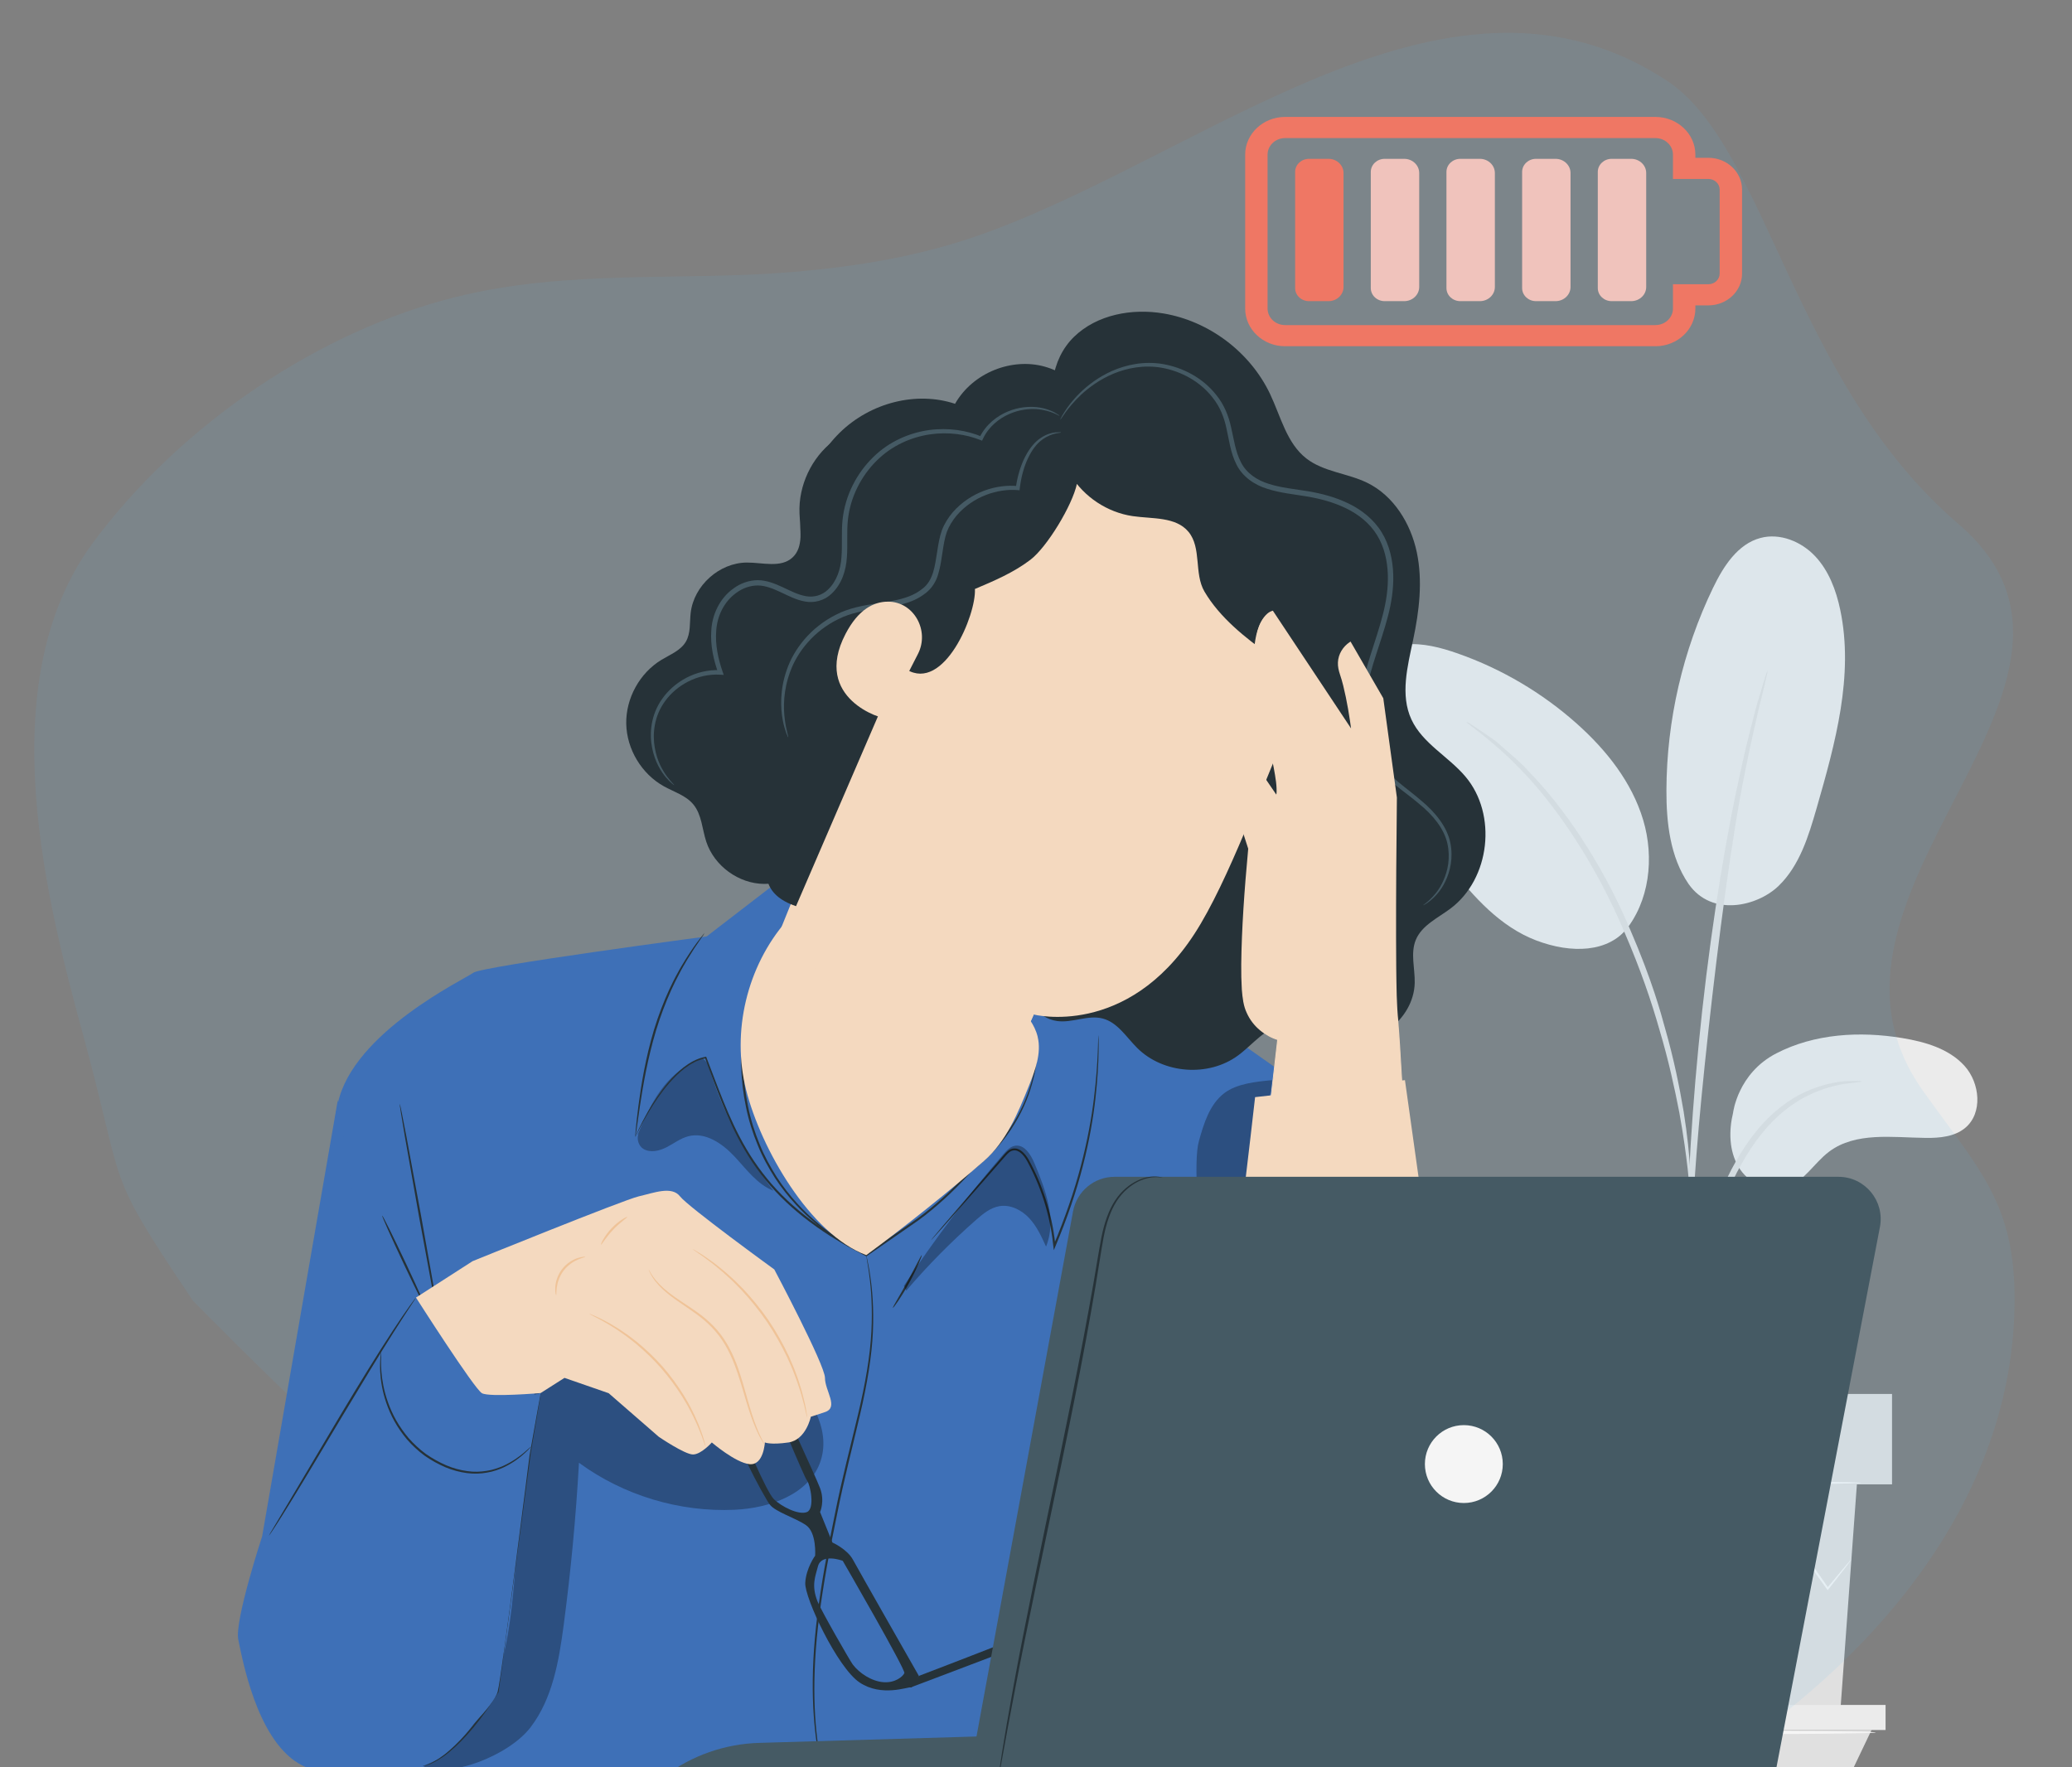 <?xml version="1.0" encoding="utf-8"?>
<svg viewBox="1.534 39.089 500 426.421" style="enable-background:new 0 0 500 500;" xmlns="http://www.w3.org/2000/svg">
  <rect x="1.534" y="39.089" width="500" height="426.421" fill="#808080" stroke="none"/>
  <g id="Background_Complete" transform="matrix(1, 0, 0, 1, -3.552713678800501e-15, 0)">
    <g>
      <g>
        <g>
          <g>
            <g>
              <path style="fill:#EBEBEB;" d="M430.182,293.28c9.245-4.77,20.131-5.39,30.394-3.694c5.514,0.911,11.262,2.561,15.015,6.703 c3.752,4.142,4.463,11.431,0.155,14.99c-2.565,2.118-6.141,2.44-9.467,2.402c-8.034-0.094-16.949-1.508-23.368,3.326 c-3.662,2.758-6.1,7.343-10.479,8.699c-4.283,1.327-9.118-1.201-11.389-5.067c-2.271-3.866-2.347-8.699-1.288-13.056 C419.754,307.583,420.869,298.085,430.182,293.28z"/>
            </g>
          </g>
        </g>
        <g>
          <g>
            <g>
              <path style="fill:#EBEBEB;" d="M409.001,252.393c5.653,8.074,16.64,5.401,21.735,0.473c5.094-4.928,7.247-12.071,9.207-18.882 c4.478-15.563,8.993-31.889,5.664-47.737c-0.996-4.738-2.767-9.463-6.097-12.978c-3.329-3.515-8.449-5.606-13.13-4.37 c-5.54,1.464-8.983,6.889-11.471,12.051c-7.315,15.172-11.188,31.991-11.245,48.834 C403.637,237.649,404.564,245.899,409.001,252.393"/>
            </g>
          </g>
        </g>
        <g>
          <g>
            <g>
              <path style="fill:#EBEBEB;" d="M393.477,263.978c6.138-7.285,7.303-17.909,4.572-27.035 c-2.732-9.126-8.902-16.889-16.013-23.227c-8.337-7.431-18.138-13.214-28.674-16.918c-4.146-1.458-8.52-2.608-12.895-2.191 s-8.781,2.655-10.822,6.547c-3.017,5.755-0.124,12.736,3.005,18.431c5.513,10.034,11.817,19.633,18.833,28.679 c5.645,7.278,12.111,14.456,20.714,17.745c8.603,3.289,17.539,2.902,22.099-3.064"/>
            </g>
          </g>
        </g>
        <g>
          <g>
            <g>
              <g>
                <path style="fill:#E0E0E0;" d="M408.618,374.186c0.106,0.006,0.277-1.302,0.512-3.669c0.26-2.671,0.586-6.023,0.974-10.012 c0.466-4.213,1.082-9.227,2.252-14.686c1.167-5.446,2.992-11.348,5.338-17.333c2.429-5.95,5.39-11.358,8.851-15.684 c3.436-4.345,7.433-7.489,11.19-9.303c3.744-1.85,7.103-2.601,9.424-2.935c2.341-0.24,3.652-0.425,3.653-0.529 c0.001-0.105-1.313-0.121-3.717-0.057c-2.382,0.159-5.88,0.762-9.826,2.557c-3.959,1.756-8.199,4.949-11.804,9.384 c-3.634,4.416-6.704,9.943-9.175,15.999c-2.386,6.091-4.185,12.053-5.3,17.617c-1.111,5.555-1.62,10.623-1.952,14.872 c-0.318,4.252-0.438,7.694-0.496,10.074C408.488,372.861,408.515,374.18,408.618,374.186z"/>
              </g>
            </g>
          </g>
        </g>
        <g>
          <g>
            <g>
              <g>
                <path style="fill:#E0E0E0;" d="M409.309,366.482c0.052-0.003,0.085-0.589,0.098-1.703c-0.003-1.279-0.008-2.89-0.013-4.868 c-0.012-4.224-0.01-10.339,0.217-17.888c0.374-15.099,1.674-31.349,4.185-54.259c2.378-21.542,5.57-46.613,8.938-62.913 c0.722-3.707,1.45-7.043,2.135-9.964c0.653-2.928,1.211-5.452,1.749-7.494c0.462-1.923,0.838-3.489,1.138-4.732 c0.244-1.087,0.348-1.665,0.298-1.68c-0.05-0.014-0.253,0.535-0.592,1.596c-0.371,1.225-0.839,2.769-1.413,4.665 c-0.627,2.024-1.269,4.532-2.003,7.447c-0.764,2.909-1.567,6.237-2.358,9.939c-3.333,14.77-6.861,35.412-9.396,58.377 c-2.516,22.957-3.649,43.861-3.75,58.998c-0.09,7.568,0.071,13.695,0.264,17.923c0.121,1.977,0.219,3.587,0.297,4.865 C409.187,365.903,409.256,366.484,409.309,366.482z"/>
              </g>
            </g>
          </g>
        </g>
        <g>
          <g>
            <g>
              <g>
                <path style="fill:#E0E0E0;" d="M409.409,326.165c0.105-0.004,0.087-1.81-0.036-5.085c-0.187-3.268-0.636-7.991-1.557-13.777 c-0.976-5.772-2.339-12.626-4.481-20.073c-0.928-3.405-3.11-11.562-8.394-23.752c-6.962-16.517-16.422-30.02-24.651-38.384 c-1.93-2.22-4.08-3.821-5.799-5.39c-0.89-0.752-1.676-1.502-2.477-2.097c-0.806-0.555-1.555-1.072-2.25-1.551 c-2.708-1.852-4.225-2.829-4.281-2.741c-0.243,0.33,6.066,4.043,14.033,12.519c7.934,8.457,17.129,21.868,24.035,38.245 c3.851,8.883,6.537,16.807,8.442,23.534c2.201,7.375,3.663,14.159,4.768,19.874c1.05,5.727,1.658,10.404,2.025,13.642 C409.088,324.371,409.306,326.169,409.409,326.165z"/>
              </g>
            </g>
          </g>
        </g>
      </g>
      <g>
        <g>
          <g>
            <polygon style="fill:#E0E0E0;" points="370.441,397.284 374.481,452.631 445.583,452.631 449.623,397.284 &#9;&#9;&#9;&#9;&#9;"/>
          </g>
        </g>
      </g>
      <g>
        <g>
          <g>
            <rect x="363.573" y="375.469" style="fill:#E0E0E0;" width="94.534" height="21.815"/>
          </g>
        </g>
      </g>
      <g>
        <g>
          <g>
            <polygon style="fill:#EBEBEB;" points="363.573,450.513 363.573,456.56 368.015,456.56 456.545,456.56 456.545,450.513 &#9;&#9;&#9;&#9;&#9;&#10;&#9;&#9;&#9;&#9;&#9;&#9;"/>
          </g>
        </g>
      </g>
      <g>
        <g>
          <g>
            <polygon style="fill:#E0E0E0;" points="372.369,467.203 368.015,456.56 453.158,456.56 448.079,467.203 &#9;&#9;&#9;&#9;&#9;"/>
          </g>
        </g>
      </g>
      <g>
        <g>
          <g>
            <g>
              <path style="fill:#F5F5F5;" d="M448.303,415.373c0.016,0.013-0.097,0.186-0.332,0.508c-0.282,0.374-0.632,0.838-1.062,1.409 c-1.01,1.292-2.397,3.068-4.142,5.301l-0.184,0.236l-0.178-0.246c-2.603-3.601-6.081-8.411-10.176-14.074h0.585 c-3.027,4.286-6.398,9.06-10.019,14.186l-0.314,0.445l-0.351-0.418c-3.698-4.399-7.713-9.177-11.882-14.137l0.685-0.009 c-0.206,0.259-0.429,0.54-0.654,0.822c-3.685,4.62-7.251,9.091-10.624,13.319l-0.354,0.444l-0.327-0.462 c-3.607-5.104-6.977-9.872-10.024-14.183l0.583,0.028c-4.94,5.628-9.129,10.402-12.345,14.065l-0.219,0.25l-0.167-0.281 c-1.627-2.734-2.925-4.914-3.865-6.494c-0.404-0.705-0.731-1.275-0.992-1.729c-0.218-0.395-0.322-0.605-0.303-0.617 c0.019-0.012,0.16,0.175,0.414,0.548c0.289,0.437,0.65,0.986,1.097,1.664c0.987,1.551,2.349,3.692,4.058,6.376l-0.386-0.031 c3.164-3.708,7.286-8.539,12.147-14.236l0.307-0.359l0.277,0.387c3.074,4.292,6.474,9.038,10.113,14.118l-0.681-0.018 c3.365-4.235,6.923-8.713,10.599-13.339c0.224-0.282,0.447-0.562,0.654-0.822l0.338-0.424l0.347,0.416 c4.158,4.97,8.162,9.757,11.849,14.164l-0.665,0.026c3.656-5.1,7.061-9.85,10.119-14.115l0.297-0.414l0.289,0.414 c4.008,5.725,7.412,10.587,9.961,14.227l-0.362-0.011c1.815-2.176,3.258-3.906,4.309-5.166 c0.468-0.541,0.848-0.981,1.154-1.335C448.142,415.507,448.287,415.36,448.303,415.373z"/>
            </g>
          </g>
        </g>
      </g>
      <g>
        <g>
          <g>
            <g>
              <path style="fill:#F5F5F5;" d="M450.612,396.919c0,0.244-17.816,0.443-39.788,0.443c-21.98,0-39.792-0.198-39.792-0.443 c0-0.244,17.812-0.443,39.792-0.443C432.797,396.476,450.612,396.675,450.612,396.919z"/>
            </g>
          </g>
        </g>
      </g>
      <g>
        <g>
          <g>
            <g>
              <path style="fill:#F5F5F5;" d="M454.205,457.156c0,0.245-19.362,0.443-43.242,0.443c-23.888,0-43.246-0.198-43.246-0.443 c0-0.244,19.358-0.442,43.246-0.442C434.842,456.714,454.205,456.912,454.205,457.156z"/>
            </g>
          </g>
        </g>
      </g>
    </g>
    <path opacity="0.1" d="M 196.532 103.779 C 169.649 105.47 142.437 101.911 115.045 108.131 C 82.635 115.491 48.673 136.878 26.529 165.383 C 0.38 199.043 13.832 253.281 21.815 285.324 C 31.125 322.693 25.793 316.385 46.706 348.909 C 98.126 403.222 142.078 442.601 230.11 499.397 C 317.842 530.591 485.375 463.298 486.102 356.291 C 486.267 333.92 477.573 325.473 465.003 306.952 C 432.097 258.466 520.646 210.044 476.468 170.459 C 437.036 135.127 432.226 78.417 408.31 62.004 C 357.565 27.179 299.661 75.363 245.447 94.59 C 229.05 100.45 212.765 102.75 196.532 103.779 Z" style="transform-origin: 241.67px 281.733px; fill: rgb(91, 188, 235);" transform="matrix(1, -0.021, 0.021, 1, 0, 0)"/>
  </g>
  <g id="Background_Simple" style="display:none;" transform="matrix(1, 0, 0, 1, -3.552713678800501e-15, 0)">
    <path style="display:inline;fill:#EBEBEB;" d="M77.514,143.461l1.955-3.543c16.481-29.864,47.917-48.873,82.023-48.341 c4.384,0.068,8.764,0.449,13.101,1.156c31.225,5.089,59.209,26.918,71.744,55.966c7.372,17.083,10.141,37.02,23.233,50.242 c17.038,17.207,44.563,16.484,68.706,14.609c24.142-1.876,51.689-2.528,68.651,14.753c10.623,10.823,14.583,26.736,14.477,41.9 c-0.281,40.15-26.867,77.281-61.974,96.762c-35.108,19.481-77.349,23.055-117.051,17.065 c-55.617-8.39-109.429-36.061-143.104-81.112C65.599,257.868,54.661,194.855,77.514,143.461z"/>
  </g>
  <g id="Character" transform="matrix(1, 0, 0, 1, -3.552713678800501e-15, 0)">
    <g>
      <g>
        <path style="fill: rgb(62, 112, 183);" d="M197.763,247.138l-7.997,4.292l-17.704,13.63c0,0-54.23,7.201-56.312,8.763 c-2.083,1.562-29.053,14.369-32.698,31.552c-3.645,17.184-11.145,129.302-11.145,129.302l9.841,33.127l197.508,0.307l46.32-0.658 c0,0,17.799-41.569,17.799-53.025c0-11.456-5.207-97.373-5.207-97.373l-55.545-39.166L197.763,247.138z"/>
      </g>
      <g>
        <g>
          <path style="fill:#263238;" d="M171.551,264.25c0.014,0.011-0.081,0.17-0.275,0.464c-0.232,0.338-0.519,0.757-0.869,1.267 c-0.78,1.08-1.833,2.697-3.069,4.729c-0.595,1.03-1.28,2.14-1.907,3.391c-0.674,1.226-1.311,2.578-1.972,4.004 c-1.285,2.869-2.527,6.099-3.59,9.57c-2.094,6.959-3.17,13.474-3.893,18.181c-0.331,2.304-0.602,4.196-0.803,5.591 c-0.091,0.612-0.166,1.114-0.227,1.52c-0.058,0.347-0.096,0.528-0.114,0.526c-0.018-0.002-0.014-0.187,0.01-0.538 c0.035-0.409,0.077-0.915,0.13-1.532c0.12-1.33,0.333-3.25,0.639-5.618c0.631-4.729,1.652-11.279,3.759-18.281 c1.069-3.493,2.334-6.742,3.652-9.619c0.678-1.43,1.333-2.784,2.028-4.009c0.647-1.25,1.355-2.355,1.973-3.379 c1.282-2.018,2.387-3.61,3.219-4.656c0.382-0.488,0.696-0.888,0.949-1.211C171.413,264.377,171.536,264.239,171.551,264.25z"/>
        </g>
      </g>
      <g style="opacity:0.3;">
        <g>
          <path d="M172.783,297.208c-0.329-1.055-0.755-2.247-1.78-2.66c-0.806-0.324-0.482,0.196-1.286,0.527 c-7.501,3.093-11.122,10.029-14.298,17.842l0.181-0.186c-0.471,1.196,0.023,2.923,1.228,3.625 c1.691,0.985,3.865,0.453,5.603-0.446c1.738-0.9,3.329-2.149,5.225-2.634c4.108-1.052,8.191,1.76,11.09,4.855 c2.899,3.095,5.508,6.781,9.462,8.314C181.342,317.747,176.086,307.784,172.783,297.208z"/>
        </g>
      </g>
      <g>
        <g>
          <path style="fill:#263238;" d="M154.832,313.493c0,0,0.892-2.386,3.174-6.36c1.154-1.976,2.666-4.349,4.763-6.845 c1.07-1.227,2.277-2.496,3.736-3.646c1.468-1.118,3.213-2.154,5.28-2.534l0.155-0.029l0.058,0.15 c1.257,3.273,2.576,6.845,4.098,10.604c1.527,3.755,3.283,7.703,5.59,11.579c2.294,3.879,5.151,7.672,8.6,11.116 c3.441,3.454,7.443,6.555,11.778,9.339c1.445,0.857,2.848,1.762,4.295,2.562c1.459,0.777,2.905,1.548,4.334,2.309l-0.259,0.016 c2.452-1.693,4.861-3.355,7.219-4.983c1.179-0.813,2.345-1.618,3.498-2.413c1.16-0.788,2.29-1.579,3.359-2.42 c4.291-3.348,8.003-6.978,11.204-10.531l0.017-0.018l0.017-0.013c4.45-3.419,7.9-7.334,10.273-11.211 c2.424-3.856,3.813-7.618,4.631-10.768c0.812-3.16,1.069-5.723,1.178-7.463c0.061-0.871,0.044-1.541,0.069-1.992 c0.014-0.451,0.039-0.685,0.039-0.685s0.021,0.232,0.03,0.684c-0.002,0.451,0.037,1.124-0.003,1.999 c-0.067,1.749-0.284,4.328-1.064,7.52c-0.786,3.18-2.154,6.986-4.573,10.894c-2.368,3.928-5.831,7.901-10.311,11.373 l0.033-0.031c-3.212,3.596-6.919,7.244-11.237,10.63c-1.077,0.852-2.213,1.651-3.369,2.439 c-1.152,0.798-2.318,1.605-3.497,2.422c-2.359,1.632-4.769,3.3-7.222,4.997l-0.126,0.088l-0.133-0.071 c-1.437-0.764-2.89-1.537-4.357-2.318c-1.454-0.803-2.867-1.713-4.32-2.576c-4.363-2.802-8.395-5.929-11.862-9.418 c-3.476-3.479-6.354-7.314-8.655-11.23c-2.316-3.913-4.067-7.889-5.583-11.66c-1.511-3.777-2.812-7.355-4.048-10.633 l0.212,0.121c-1.974,0.35-3.683,1.341-5.131,2.429c-1.441,1.12-2.644,2.364-3.715,3.571c-2.101,2.456-3.634,4.802-4.811,6.754 c-1.171,1.959-1.988,3.536-2.53,4.611c-0.258,0.522-0.459,0.929-0.607,1.228C154.916,313.358,154.841,313.497,154.832,313.493z"/>
        </g>
      </g>
      <g>
        <g>
          <path style="fill:#263238;" d="M266.605,288.872c0,0,0.333,5.835-0.722,15.251c-0.527,4.703-1.477,10.281-3.05,16.367 c-1.562,6.088-3.788,12.663-6.62,19.378l-0.381,0.904l-0.118-0.98c-0.07-0.585-0.126-1.218-0.221-1.849 c-0.497-3.694-1.368-7.245-2.52-10.564c-0.576-1.66-1.222-3.263-1.925-4.8c-0.349-0.77-0.719-1.52-1.096-2.256 c-0.386-0.736-0.743-1.464-1.224-2.086c-0.469-0.623-1.042-1.18-1.717-1.433c-0.674-0.259-1.415-0.09-1.968,0.371 c-0.561,0.451-1.027,1.069-1.526,1.62c-0.491,0.561-0.974,1.113-1.449,1.656c-1.9,2.168-3.671,4.188-5.291,6.036 c-3.227,3.658-5.847,6.628-7.689,8.716c-0.896,0.999-1.602,1.786-2.11,2.352c-0.229,0.247-0.413,0.445-0.559,0.603 c-0.128,0.134-0.197,0.2-0.204,0.194c-0.007-0.006,0.049-0.083,0.164-0.229c0.136-0.167,0.307-0.376,0.52-0.637 c0.491-0.582,1.172-1.39,2.036-2.417c1.812-2.114,4.389-5.121,7.564-8.825c1.605-1.861,3.36-3.895,5.243-6.078 c0.472-0.546,0.952-1.101,1.439-1.665c0.499-0.553,0.943-1.165,1.578-1.687c0.615-0.535,1.592-0.778,2.412-0.453 c0.818,0.306,1.435,0.926,1.939,1.584c0.516,0.664,0.888,1.419,1.276,2.151c0.383,0.741,0.758,1.498,1.113,2.274 c0.714,1.549,1.37,3.165,1.955,4.84c1.17,3.348,2.053,6.933,2.555,10.663c0.095,0.637,0.152,1.276,0.222,1.867l-0.498-0.076 c2.825-6.693,5.057-13.237,6.639-19.295c1.593-6.057,2.577-11.608,3.15-16.291c0.579-4.684,0.812-8.493,0.916-11.123 c0.068-1.315,0.069-2.337,0.102-3.029c0.014-0.322,0.025-0.581,0.035-0.787C266.586,288.963,266.596,288.872,266.605,288.872z"/>
        </g>
      </g>
      <g>
        <g>
          <path style="fill:#263238;" d="M192.021,261.245c0.006,0.007-0.045,0.073-0.151,0.198c-0.128,0.145-0.285,0.323-0.479,0.541 c-0.445,0.452-1.018,1.191-1.757,2.14c-1.427,1.933-3.23,4.943-4.793,8.952c-1.597,3.989-2.93,8.977-3.59,14.622 c-0.622,5.641-0.554,11.964,0.8,18.383c0.638,3.216,1.621,6.276,2.796,9.13c1.135,2.876,2.604,5.484,4.109,7.886 c3.102,4.763,6.702,8.477,10.003,11.22c1.614,1.426,3.254,2.484,4.624,3.506c1.455,0.896,2.682,1.716,3.728,2.312 c1.027,0.565,1.839,1.011,2.432,1.338c0.253,0.145,0.459,0.264,0.627,0.36c0.14,0.084,0.21,0.131,0.206,0.139 c-0.004,0.008-0.082-0.023-0.23-0.091c-0.174-0.084-0.388-0.187-0.651-0.314c-0.606-0.306-1.435-0.725-2.484-1.255 c-1.065-0.57-2.313-1.368-3.79-2.245c-1.393-1.003-3.057-2.048-4.698-3.465c-3.354-2.725-7.016-6.446-10.171-11.243 c-1.532-2.419-3.025-5.05-4.178-7.953c-1.193-2.881-2.19-5.972-2.834-9.218c-1.367-6.482-1.42-12.861-0.767-18.544 c0.692-5.688,2.072-10.703,3.725-14.704c1.619-4.021,3.486-7.027,4.973-8.937c0.769-0.937,1.37-1.659,1.842-2.09 c0.209-0.204,0.379-0.371,0.517-0.507C191.951,261.292,192.015,261.238,192.021,261.245z"/>
        </g>
      </g>
      <g>
        <g>
          <path style="fill:#263238;" d="M106.938,357.325c0.012-0.007,0.077,0.087,0.198,0.287c0.142,0.246,0.316,0.547,0.535,0.926 l-0.147,0.051c-0.714-3.357-2.656-13.663-4.86-25.847c-1.328-7.506-2.529-14.297-3.414-19.301 c-0.403-2.42-0.733-4.404-0.976-5.859c-0.097-0.647-0.176-1.175-0.239-1.598c-0.049-0.366-0.066-0.56-0.049-0.563 s0.069,0.184,0.152,0.545c0.089,0.418,0.2,0.941,0.336,1.58c0.283,1.448,0.668,3.422,1.139,5.83 c0.924,4.997,2.178,11.778,3.564,19.274c2.204,12.184,3.996,22.518,4.503,25.912l0.076,0.511l-0.224-0.46 c-0.191-0.394-0.343-0.706-0.468-0.962C106.967,357.438,106.926,357.332,106.938,357.325z"/>
        </g>
      </g>
      <g>
        <g>
          <path style="fill:#263238;" d="M104.529,355.273c-0.13,0.061-2.649-5.006-5.624-11.317c-2.977-6.313-5.284-11.479-5.154-11.54 c0.13-0.061,2.648,5.005,5.625,11.318C102.352,350.045,104.659,355.211,104.529,355.273z"/>
        </g>
      </g>
      <g>
        <path style="fill:none;stroke:#263238;stroke-width:0.05;stroke-miterlimit:10;" d="M100.677,362.455"/>
      </g>
      <g style="opacity:0.3;">
        <g>
          <path d="M103.505,465.217c6.27,3.151,20.8-2.411,26.084-9.342c5.284-6.931,6.813-15.941,7.96-24.581 c1.729-13.02,2.962-26.106,3.696-39.22c10.756,7.874,24.239,11.945,37.555,11.342c8.483-0.385,18.151-3.755,20.775-11.831 c2.595-7.989-2.993-16.202-8.798-22.273c-5.527-5.78-11.562-11.073-18.013-15.798c-4.236-3.103-8.872-6.043-14.092-6.613 c-5.63-0.615-11.325,1.692-15.605,5.401c-4.28,3.709-7.271,8.708-9.462,13.93c-6.689,15.944-6.328,33.798-7.694,51.034 c-1.365,17.236-3.194,35.091-18.465,46.311"/>
        </g>
      </g>
      <g>
        <g>
          <path style="fill:#263238;" d="M103.91,465.284c-0.004-0.012,0.143-0.083,0.429-0.209c0.319-0.138,0.737-0.318,1.262-0.544 c1.047-0.588,2.597-1.45,4.28-2.942c3.41-2.901,7.615-7.845,11.554-14.403l-0.028,0.084c0.915-6.853,1.982-14.846,3.117-23.349 c1.833-13.479,3.459-25.685,4.765-34.5c0.809-4.35,1.466-7.885,1.929-10.379c0.233-1.191,0.417-2.132,0.55-2.817 c0.063-0.296,0.115-0.536,0.156-0.73c0.038-0.164,0.062-0.247,0.071-0.246c0.009,0.002,0.003,0.088-0.018,0.255 c-0.028,0.197-0.063,0.44-0.105,0.739c-0.11,0.689-0.262,1.635-0.454,2.833c-0.424,2.499-1.025,6.042-1.765,10.402 c-1.185,8.87-2.814,21.054-4.613,34.517c-1.158,8.499-2.246,16.487-3.179,23.336l-0.006,0.047l-0.022,0.036 c-4.008,6.588-8.281,11.509-11.777,14.381c-1.722,1.474-3.315,2.313-4.391,2.864c-0.564,0.226-1.005,0.377-1.299,0.484 C104.068,465.248,103.914,465.296,103.91,465.284z"/>
        </g>
      </g>
      <g>
        <g>
          <path style="fill:#263238;" d="M200.165,467.454c-0.009,0.002-0.04-0.105-0.094-0.315c-0.057-0.238-0.131-0.547-0.224-0.937 c-0.173-0.829-0.506-2.037-0.771-3.625c-0.591-3.164-1.201-7.799-1.376-13.558c-0.164-5.756,0.111-12.63,1.078-20.182 c0.92-7.559,2.451-15.791,4.229-24.384c1.706-8.616,3.855-16.712,5.595-24.105c1.766-7.387,2.903-14.149,3.207-19.881 c0.298-5.731-0.061-10.383-0.497-13.561c-0.171-1.597-0.446-2.817-0.557-3.656c-0.06-0.396-0.108-0.71-0.145-0.952 c-0.03-0.215-0.041-0.326-0.032-0.328c0.009-0.002,0.037,0.106,0.084,0.318c0.05,0.24,0.114,0.551,0.196,0.943 c0.145,0.834,0.452,2.05,0.655,3.648c0.499,3.178,0.917,7.847,0.664,13.609c-0.258,5.761-1.365,12.565-3.107,19.97 c-1.718,7.415-3.847,15.494-5.552,24.102c-1.776,8.588-3.319,16.802-4.262,24.338c-0.991,7.529-1.303,14.376-1.186,20.114 c0.128,5.74,0.68,10.365,1.208,13.532c0.234,1.589,0.534,2.802,0.674,3.637c0.072,0.394,0.129,0.707,0.173,0.948 C200.16,467.341,200.174,467.452,200.165,467.454z"/>
        </g>
      </g>
      <g>
        <g>
          <path style="fill:#263238;" d="M216.993,354.695c-0.126-0.084,1.6-2.836,3.516-6.345c1.926-3.506,3.314-6.441,3.453-6.38 c0.064,0.028-0.202,0.8-0.724,2.011c-0.521,1.21-1.307,2.855-2.273,4.62c-0.967,1.764-1.929,3.311-2.668,4.402 C217.558,354.093,217.051,354.733,216.993,354.695z"/>
        </g>
      </g>
      <g style="opacity:0.3;">
        <g>
          <path d="M220.216,350.542c5.213-6.099,10.865-11.824,16.896-17.116c1.65-1.448,3.443-2.918,5.608-3.277 c2.644-0.439,5.329,0.923,7.161,2.879c1.833,1.955,2.97,4.444,4.077,6.885c2.62-6.446-0.1-13.702-2.799-20.116 c-0.878-2.086-2.402-4.564-4.641-4.228c-1.195,0.179-2.092,1.149-2.881,2.064c-8.662,10.055-16.679,20.665-23.985,31.744"/>
        </g>
      </g>
      <g style="opacity:0.3;">
        <g>
          <path d="M308.139,302.909l0.374-3.169c-3.808,0.365-8.492,0.812-11.534,3.131c-3.549,2.706-4.947,7.316-6.142,11.616 c-2.719,9.786,4.994,60.136,4.601,70.285c3.377-1.434,5.749-23.042,6.355-26.66c1.478-8.813-1.513-14.314-0.608-16.768 c0.905-2.454,0.882-5.135,0.956-7.749C302.472,321.914,303.632,313.691,308.139,302.909"/>
        </g>
      </g>
    </g>
    <g>
      <g>
        <g>
          <path style="fill:#263238;" d="M258.434,141.307c-4.841-6.003-3.256-15.587,2.285-20.95c5.541-5.363,13.968-6.906,21.572-5.628 c11.007,1.85,20.914,9.327,25.713,19.404c2.592,5.446,4.006,11.883,8.766,15.589c4.184,3.257,9.936,3.543,14.698,5.875 c6.383,3.126,10.498,9.809,11.959,16.765c1.461,6.956,0.583,14.193-0.889,21.147c-1.352,6.382-3.153,13.278-0.412,19.197 c2.672,5.772,8.917,8.918,13.027,13.772c7.734,9.134,5.98,24.677-3.595,31.857c-3.053,2.289-6.911,4.03-8.37,7.556 c-1.332,3.22-0.196,6.872-0.265,10.355c-0.177,8.968-10.064,16.345-18.711,13.96c-4.365-1.204-8.388-4.427-12.874-3.811 c-4.457,0.611-7.433,4.728-11.054,7.396c-7.124,5.248-18.036,4.442-24.311-1.796c-2.627-2.611-4.737-6.168-8.318-7.117 c-3.573-0.947-7.332,1.104-10.994,0.605c-4.794-0.653-7.944-5.414-9.36-10.04c-1.415-4.626-1.796-9.641-4.189-13.846 c-3.133-5.506-9.098-8.624-14.11-12.499c-11.062-8.552-18.162-22.033-18.954-35.993c-0.792-13.96,4.735-28.158,14.758-37.908"/>
        </g>
      </g>
    </g>
    <g>
      <g>
        <path style="fill: rgb(244, 217, 191);" d="M191.361,261.267c-9.566,10.972-13.339,26.729-9.777,40.844 c3.562,14.114,15.368,34.74,28.994,39.859c8.838-6.478,20.197-15.526,28.438-22.748c5.333-4.674,8.162-11.505,10.804-18.086 c1.524-3.796,3.072-7.9,2.115-11.877c-0.705-2.929-2.688-5.371-4.776-7.543c-13.408-13.944-33.842-20.76-52.937-17.657"/>
      </g>
      <g>
        <g>
          <g>
            <g>
              <g>
                <g>
                  <g>
                    <g>
                      <g>
                        <g>
                          <g>
                            <g>
                              <g>
                                <g>
                                  <g>
                                    <path style="fill: rgb(244, 217, 191);" d="M231.833,159.676L231.833,159.676c5.068-10.278,16.639-15.606,27.743-12.776 l34.119,8.697c17.05,5.495,30.399,31.879,20.347,54.992c-7.937,18.251-16.069,41.184-24.225,53.779 c-16.401,25.327-38.82,19.54-38.82,19.54l-12.101,26.994l-49.47-46.391L231.833,159.676z"/>
                                  </g>
                                </g>
                              </g>
                              <g>
                                <g>
                                  <g>
                                    <g>
                                      <g>
                                        <g>
                                          <g>
                                            <g>
                                              <g>
                                                <g>
                                                  <g>
                                                    <g/>
                                                  </g>
                                                </g>
                                              </g>
                                            </g>
                                          </g>
                                        </g>
                                      </g>
                                    </g>
                                  </g>
                                </g>
                              </g>
                              <g>
                                <g>
                                  <g>
                                    <g>
                                      <g>
                                        <g>
                                          <g>
                                            <g>
                                              <g>
                                                <g>
                                                  <g>
                                                    <g/>
                                                  </g>
                                                </g>
                                              </g>
                                            </g>
                                          </g>
                                        </g>
                                      </g>
                                    </g>
                                  </g>
                                </g>
                              </g>
                              <g>
                                <g>
                                  <g>
                                    <g>
                                      <g>
                                        <g>
                                          <g>
                                            <g>
                                              <g>
                                                <g>
                                                  <g/>
                                                </g>
                                              </g>
                                            </g>
                                          </g>
                                        </g>
                                      </g>
                                    </g>
                                  </g>
                                </g>
                              </g>
                              <g>
                                <g>
                                  <g>
                                    <g>
                                      <g>
                                        <g>
                                          <g>
                                            <g>
                                              <g>
                                                <g>
                                                  <path style="fill: rgb(244, 217, 191);" d="M250.954,283.975c0,0-19.758-7.409-33.079-26.372 c0,0,0.748,23.155,30.051,33.157L250.954,283.975z"/>
                                                </g>
                                              </g>
                                            </g>
                                          </g>
                                        </g>
                                      </g>
                                    </g>
                                  </g>
                                </g>
                              </g>
                            </g>
                          </g>
                        </g>
                        <g>
                          <g>
                            <g>
                              <g>
                                <g>
                                  <g>
                                    <g>
                                      <g>
                                        <g>
                                          <g/>
                                        </g>
                                      </g>
                                    </g>
                                  </g>
                                </g>
                              </g>
                            </g>
                          </g>
                        </g>
                        <g>
                          <g>
                            <g>
                              <g>
                                <g>
                                  <g>
                                    <g>
                                      <g>
                                        <g>
                                          <g/>
                                        </g>
                                      </g>
                                    </g>
                                  </g>
                                </g>
                              </g>
                            </g>
                          </g>
                        </g>
                      </g>
                    </g>
                  </g>
                </g>
              </g>
            </g>
          </g>
        </g>
        <g/>
        <g>
          <g>
            <g>
              <g>
                <g>
                  <g>
                    <g>
                      <g>
                        <g>
                          <g>
                            <g/>
                          </g>
                        </g>
                      </g>
                    </g>
                  </g>
                </g>
              </g>
            </g>
          </g>
        </g>
        <g>
          <g>
            <g>
              <g>
                <path style="fill:#263238;" d="M202.658,145.467c-5.305,4.068-8.459,10.794-8.195,17.474 c0.148,3.739,1.061,8.153-1.694,10.685c-2.804,2.577-7.218,1.194-11.026,1.214c-6.627,0.035-12.782,5.552-13.539,12.135 c-0.271,2.362,0.036,4.918-1.169,6.967c-1.254,2.133-3.769,3.089-5.885,4.372c-5.257,3.187-8.614,9.285-8.496,15.431 c0.119,6.147,3.709,12.11,9.086,15.091c2.446,1.357,5.31,2.204,7.097,4.357c2.049,2.469,2.127,5.965,3.13,9.013 c1.924,5.842,7.815,10.137,13.966,10.181c6.151,0.045,12.103-4.164,14.113-9.977"/>
              </g>
            </g>
          </g>
          <g>
            <g>
              <g>
                <g>
                  <g>
                    <path style="fill:#263238;" d="M257.958,135.898c-2.003,5.844-1.271,12.563,1.944,17.837 c3.215,5.275,8.852,9.004,14.964,9.9c4.742,0.696,10.401,0.096,13.461,3.784c3.219,3.879,1.311,10.065,3.857,14.416 c3.639,6.218,9.841,11.179,15.726,15.335c4.545,3.209-0.655,12.144,1.326,17.342c1.981,5.199,10.134,17.063,15.693,17.275 c1.216-4.651,8.138-25.073,8.258-29.879c0.12-4.805-0.962-9.797-3.936-13.574c-1.63-2.07-3.777-3.722-5.188-5.947 c-3.048-4.805-2.024-11.026-3.012-16.63c-1.275-7.223-6.275-13.684-12.947-16.731c-5.551-2.535-12.061-2.816-17.188-6.127 c-3.79-2.447-6.498-6.363-10.426-8.581c-7.649-4.322-17.235-1.029-25.139,2.806"/>
                  </g>
                </g>
              </g>
            </g>
          </g>
          <g>
            <g>
              <g>
                <path style="fill:#263238;" d="M221.127,194.027c-0.791-0.527-6.034,3.443-0.857,6.61 c9.068,5.547,16.859-13.194,16.525-19.422c4.62-1.951,9.296-3.934,13.364-7.025c4.068-3.09,10.155-13.209,11.243-18.325 c3.47,1.406,20.235,1.533,18.781,0.527c-3.309-2.29-10.005-7.202-10.894-11.046c-1.931-8.35-7.862-15.612-15.694-17.795 c-7.833-2.183-17.27,1.39-21.594,8.977c-9.328-3.081-20.386-0.31-27.829,6.972c-7.443,7.282-10.97,18.783-8.877,28.941 c0.548,2.661,1.446,5.438,0.594,8.075c-1.057,3.269-4.335,5.031-6.944,7.146c-7.116,5.768-10.18,15.961-9.304,25.163 c0.875,9.202,2.446,12.863,7.001,16.189c8.912,6.507-9.608,23.128,6.982,28.745"/>
              </g>
            </g>
          </g>
          <g>
            <g>
              <g>
                <g>
                  <path style="fill:#455A64;" d="M344.963,257.554c-0.045-0.067,0.585-0.412,1.561-1.325c0.957-0.91,2.343-2.379,3.341-4.703 c1.021-2.271,1.719-5.445,0.936-8.919c-0.78-3.484-3.409-6.806-6.932-9.636c-3.42-2.941-7.913-5.563-11.092-10.187 c-3.218-4.647-3.745-10.974-2.731-16.972c1.002-6.091,3.539-12.007,5.166-18.315c0.819-3.151,1.332-6.426,1.224-9.752 c-0.108-3.304-0.844-6.678-2.614-9.537c-1.759-2.865-4.471-5.001-7.441-6.445c-2.981-1.458-6.202-2.313-9.401-2.863 c-3.208-0.536-6.489-0.838-9.603-1.842c-3.099-0.925-6.06-2.966-7.467-5.883c-1.454-2.859-1.769-5.894-2.405-8.641 c-0.563-2.775-1.61-5.281-3.233-7.347c-3.18-4.189-7.891-6.51-12.249-7.33c-4.425-0.804-8.573,0.059-11.86,1.428 c-3.305,1.405-5.823,3.291-7.688,4.999c-3.7,3.503-4.93,6.153-5.076,6.044c-0.019-0.011,0.054-0.173,0.216-0.48 c0.172-0.3,0.392-0.771,0.774-1.331c0.714-1.149,1.897-2.782,3.733-4.603c1.846-1.797,4.374-3.79,7.751-5.304 c3.356-1.475,7.658-2.45,12.309-1.668c4.569,0.8,9.527,3.161,12.951,7.58c1.74,2.157,2.908,4.919,3.496,7.756 c0.661,2.812,1.016,5.771,2.353,8.338c1.282,2.595,3.842,4.366,6.779,5.248c2.939,0.939,6.151,1.232,9.433,1.767 c3.284,0.556,6.618,1.427,9.761,2.958c3.127,1.515,6.068,3.808,7.983,6.929c1.923,3.111,2.693,6.721,2.802,10.185 c0.11,3.483-0.439,6.899-1.283,10.113c-1.686,6.437-4.223,12.303-5.219,18.195c-1.015,5.824-0.523,11.815,2.444,16.171 c2.931,4.376,7.338,7.058,10.784,10.081c3.544,2.92,6.295,6.462,7.05,10.186c0.756,3.692-0.063,6.973-1.188,9.291 c-1.108,2.372-2.599,3.827-3.632,4.69C345.644,257.295,344.963,257.554,344.963,257.554z"/>
                </g>
              </g>
            </g>
          </g>
          <g>
            <g>
              <g>
                <g>
                  <path style="fill:#455A64;" d="M314.289,197.171c0.116,0.047-0.489,1.431-1.098,4.051 c-0.585,2.606-1.126,6.534-0.354,11.264c0.377,2.355,1.078,4.896,2.265,7.43c1.144,2.573,2.896,4.956,4.899,7.501 c0.968,1.293,1.954,2.676,2.669,4.29c0.735,1.597,1.099,3.468,0.943,5.306c-0.293,3.717-2.12,7.018-3.483,10.383 c-1.427,3.331-2.227,6.898-0.922,9.992c1.22,3.087,3.694,5.44,5.942,7.687c2.28,2.24,4.484,4.497,5.875,7.134 c0.659,1.324,1.116,2.727,1.26,4.111c0.09,1.379,0.038,2.721-0.296,3.938c-1.237,4.959-4.7,7.788-7.154,8.918 c-1.278,0.545-2.336,0.78-3.056,0.843c-0.725,0.045-1.1,0.046-1.102,0.001c-0.027-0.157,1.548-0.105,3.933-1.301 c2.278-1.211,5.443-4.025,6.475-8.666c0.525-2.283,0.303-4.923-1.021-7.334c-1.324-2.418-3.453-4.564-5.76-6.78 c-2.259-2.229-4.89-4.626-6.293-8.086c-0.686-1.711-0.924-3.663-0.667-5.541c0.24-1.884,0.866-3.68,1.574-5.412 c1.412-3.446,3.153-6.657,3.416-9.982c0.353-3.343-1.414-6.268-3.3-8.779c-1.935-2.506-3.787-5.093-4.92-7.774 c-1.191-2.655-1.862-5.302-2.191-7.741c-0.676-4.901,0.029-8.913,0.777-11.528c0.381-1.314,0.759-2.31,1.071-2.957 C314.07,197.484,314.248,197.153,314.289,197.171z"/>
                </g>
              </g>
            </g>
          </g>
          <g>
            <g>
              <g>
                <g>
                  <path style="fill:#455A64;" d="M164.246,228.564c-0.019,0.022-0.212-0.121-0.571-0.421 c-0.367-0.291-0.862-0.782-1.451-1.474c-1.154-1.382-2.662-3.716-3.322-7.104c-0.67-3.302-0.413-7.881,2.452-11.875 c2.752-3.921,7.96-7.179,14.068-6.885l-0.553,0.732c-1.119-3.14-1.965-6.663-1.685-10.403 c0.217-3.705,1.986-7.662,5.35-10.043c1.635-1.215,3.698-1.988,5.851-2.001c2.179,0.01,4.185,0.85,6.042,1.709 c1.861,0.859,3.681,1.828,5.598,2.156c1.904,0.341,3.867-0.197,5.288-1.567c2.128-1.993,3.09-4.957,3.277-7.864 c0.235-2.942-0.052-5.937,0.255-8.928c0.61-5.999,3.486-11.365,7.367-15.156c3.884-3.857,8.871-5.937,13.537-6.574 c4.699-0.633,9.134,0.098,12.715,1.599l-0.566,0.223c1.578-3.262,4.34-5.275,6.883-6.316 c2.575-1.069,5.021-1.22,6.928-1.033c1.926,0.201,3.322,0.786,4.215,1.224c0.868,0.501,1.286,0.809,1.266,0.838 c-0.062,0.172-1.768-1.285-5.521-1.584c-1.845-0.107-4.187,0.111-6.616,1.192c-2.402,1.051-4.952,3.015-6.355,6.048 l-0.175,0.379l-0.391-0.156c-3.467-1.383-7.737-2.022-12.232-1.365c-4.47,0.666-9.182,2.686-12.848,6.378 c-3.669,3.632-6.375,8.762-6.93,14.429c-0.288,2.829,0.005,5.809-0.23,8.906c-0.198,3.068-1.211,6.412-3.688,8.726 c-1.654,1.625-4.178,2.318-6.391,1.893c-2.224-0.393-4.1-1.43-5.934-2.271c-1.822-0.854-3.656-1.596-5.498-1.605 c-1.836,0.007-3.642,0.656-5.113,1.74c-3.035,2.14-4.664,5.658-4.898,9.121c-0.289,3.485,0.478,6.878,1.536,9.937 l0.271,0.783l-0.825-0.049c-5.642-0.337-10.624,2.653-13.273,6.311c-2.756,3.706-3.106,8.036-2.551,11.239 c0.543,3.277,1.913,5.593,2.96,7.01C163.559,227.883,164.305,228.5,164.246,228.564z"/>
                </g>
              </g>
            </g>
          </g>
          <g>
            <g>
              <g>
                <g>
                  <path style="fill:#455A64;" d="M257.548,143.428c0.066,0.231-1.946-0.097-4.509,1.752 c-2.556,1.808-4.768,6.185-5.418,11.738l-0.056,0.477l-0.47-0.039c-4.723-0.389-10.692,1.449-14.728,6.153 c-0.972,1.169-1.827,2.538-2.366,3.987c-0.513,1.489-0.772,3.141-1.025,4.839c-0.257,1.698-0.491,3.462-1.025,5.237 c-0.463,1.762-1.601,3.603-3.155,4.723c-3.319,2.591-7.394,3.039-10.957,3.606c-3.634,0.491-7.045,1.094-9.989,2.586 c-5.945,2.881-9.857,7.882-11.572,12.528c-1.779,4.693-1.713,8.902-1.364,11.667c0.356,2.799,0.95,4.279,0.825,4.318 c-0.042,0.015-0.207-0.344-0.484-1.047c-0.247-0.711-0.599-1.775-0.846-3.194c-0.511-2.802-0.737-7.138,0.998-12.066 c1.675-4.885,5.687-10.201,11.91-13.292c3.083-1.605,6.733-2.272,10.333-2.773c3.563-0.567,7.43-1.068,10.332-3.363 c2.855-2.012,3.165-5.798,3.72-9.126c0.263-1.702,0.532-3.416,1.113-5.07c0.634-1.66,1.552-3.082,2.62-4.35 c4.402-5.023,10.739-6.844,15.745-6.332l-0.525,0.437c0.796-5.782,3.233-10.263,6.072-12.086 c1.384-0.916,2.669-1.23,3.516-1.313C257.104,143.379,257.548,143.38,257.548,143.428z"/>
                </g>
              </g>
            </g>
          </g>
        </g>
        <g>
          <g>
            <g>
              <g>
                <g>
                  <g>
                    <g>
                      <g>
                        <g>
                          <g>
                            <g>
                              <g>
                                <g>
                                  <path style="fill: rgb(244, 217, 191);" d="M223.058,196.874c2.852-5.587-0.98-12.614-7.253-12.6 c-3.444,0.008-7.148,1.874-10.227,7.778c-8.209,15.742,9.288,20.736,9.551,20.299 C215.293,212.079,219.719,203.416,223.058,196.874z"/>
                                </g>
                              </g>
                            </g>
                          </g>
                        </g>
                      </g>
                    </g>
                  </g>
                </g>
              </g>
            </g>
          </g>
          <g>
            <g>
              <g>
                <g>
                  <g>
                    <g>
                      <g>
                        <g>
                          <g>
                            <g>
                              <g>
                                <g>
                                  <g>
                                    <path style="fill: rgb(244, 217, 191);" d="M213.432,203.878c-0.043-0.086-0.375,0.049-0.949,0.02 c-0.56-0.029-1.411-0.291-2.072-1.026c-1.344-1.478-1.368-4.848,0.035-7.725c0.707-1.453,1.718-2.661,2.815-3.526 c1.081-0.901,2.245-1.318,3.16-1.029c0.933,0.242,1.265,1.052,1.227,1.596c-0.019,0.55-0.283,0.812-0.213,0.883 c0.024,0.062,0.475-0.088,0.688-0.804c0.098-0.346,0.107-0.814-0.105-1.309c-0.217-0.504-0.691-0.95-1.307-1.191 c-1.258-0.549-2.933-0.002-4.138,0.946c-1.274,0.92-2.445,2.259-3.239,3.892c-1.553,3.225-1.478,7.04,0.455,8.884 c0.956,0.866,2.054,1.014,2.725,0.891C213.205,204.244,213.471,203.935,213.432,203.878z"/>
                                  </g>
                                </g>
                              </g>
                            </g>
                          </g>
                        </g>
                      </g>
                    </g>
                  </g>
                </g>
              </g>
            </g>
          </g>
        </g>
      </g>
    </g>
    <g>
      <g>
        <g>
          <path style="fill:#263238;" d="M207.375,415.489c-1.391-2.583-4.967-4.172-4.967-4.172l-2.98-7.351c0,0,1.192-2.583,0-5.762 c-1.192-3.179-9.934-21.656-9.736-22.253l-2.262-0.133c0,0,8.058,19.554,8.852,20.548c0.795,0.993,1.954,6.812-0.033,7.606 c-1.987,0.795-6.209-1.357-7.997-3.145c-1.788-1.788-7.483-15.241-8.476-18.023c-0.993-2.782,0.777-6.654,0.777-6.654 l1.589-3.775h-2.185c0,0-1.391,3.974-2.186,7.749c-0.795,3.775,8.146,20.266,9.537,22.054c1.391,1.788,6.159,3.179,8.742,4.967 c2.583,1.788,2.185,7.351,2.185,7.351s-2.185,2.98-2.384,6.557s7.749,20.464,13.113,24.041 c5.364,3.576,11.722,0.993,12.318,1.192c0.596,0.199,1.987-2.782,1.987-2.782S208.766,418.072,207.375,415.489z M214.699,445.021c-2.863-0.229-5.808-2.191-7.38-4.266c-0.652-0.861-7.607-12.966-8.505-15.22 c-1.566-3.933-0.483-6.113,0.087-8.417c0.827-3.344,5.996-1.384,5.996-1.384s15.218,26.295,14.874,27.097 C219.429,443.632,217.562,445.25,214.699,445.021z"/>
        </g>
        <g>
          <path style="fill:#263238;" d="M223.27,443.504c0,0,44.313-16.865,46.382-18.775c2.069-1.91,9.549-12.892,9.549-12.892 s3.661,0.637,3.183,1.592c-0.478,0.955-7.48,11.937-14.961,15.12c-7.48,3.183-46.14,17.736-46.14,17.736L223.27,443.504z"/>
        </g>
      </g>
      <g>
        <g>
          <path style="fill: rgb(62, 112, 183);" d="M83.051,304.554L64.797,409.807c0,0-6.72,20.479-5.76,24.959 c0.96,4.48,4.354,23.806,14.594,29.885c10.24,6.08,30.524,2.113,34.684-2.047c4.16-4.16,12.358-11.784,13.318-15.304 c0.96-3.52,7.693-57.039,7.693-57.039l2.669-15.013c0,0-9.919,3.2-15.999-0.96c-6.08-4.16-14.079-22.079-14.079-22.079 l-8.96,13.759L83.051,304.554z"/>
        </g>
        <g>
          <g>
            <path style="fill:#263238;" d="M101.915,352.21c0.015,0.01-0.106,0.215-0.349,0.594c-0.277,0.42-0.636,0.966-1.083,1.644 c-0.942,1.426-2.299,3.493-3.931,6.076c-3.283,5.154-7.666,12.371-12.456,20.373c-4.79,8.007-9.111,15.265-12.323,20.469 c-1.602,2.604-2.925,4.696-3.857,6.13c-0.45,0.677-0.812,1.221-1.09,1.64c-0.254,0.372-0.395,0.562-0.41,0.553 c-0.015-0.01,0.096-0.219,0.321-0.609c0.257-0.432,0.591-0.994,1.007-1.692c0.909-1.52,2.17-3.629,3.714-6.213 c3.147-5.304,7.444-12.545,12.192-20.546c4.791-8.005,9.227-15.197,12.593-20.306c1.674-2.56,3.079-4.599,4.074-5.991 c0.48-0.656,0.867-1.183,1.164-1.59C101.751,352.383,101.9,352.199,101.915,352.21z"/>
          </g>
        </g>
        <g>
          <g>
            <path style="fill:#263238;" d="M129.699,388.157c0.013,0.013-0.117,0.163-0.377,0.437c-0.268,0.266-0.632,0.694-1.175,1.166 c-1.055,0.971-2.704,2.295-5.046,3.411c-1.178,0.529-2.523,1.03-4.033,1.272c-1.5,0.274-3.153,0.353-4.856,0.118 c-1.701-0.221-3.46-0.676-5.179-1.399c-1.714-0.733-3.407-1.661-5.032-2.794c-1.595-1.173-3.003-2.504-4.233-3.902 c-1.198-1.427-2.219-2.911-3.052-4.405c-1.658-2.995-2.564-5.977-3.029-8.508c-0.456-2.541-0.485-4.639-0.409-6.074 c0.026-0.719,0.121-1.272,0.158-1.648c0.047-0.375,0.08-0.571,0.098-0.569c0.046,0.005-0.017,0.797-0.053,2.223 c-0.013,1.426,0.072,3.5,0.568,5.999c0.506,2.489,1.435,5.413,3.087,8.343c0.83,1.461,1.841,2.911,3.019,4.306 c1.211,1.366,2.592,2.665,4.151,3.813c1.585,1.104,3.251,2.023,4.924,2.746c1.679,0.714,3.39,1.166,5.043,1.394 c1.655,0.242,3.26,0.18,4.722-0.068c1.473-0.217,2.791-0.685,3.954-1.182c2.313-1.05,3.977-2.31,5.064-3.228 C129.096,388.679,129.665,388.124,129.699,388.157z"/>
          </g>
        </g>
        <g>
          <path style="fill: rgb(244, 217, 191);" d="M101.915,352.21l13.654-8.781c0,0,36.405-14.79,40.103-15.643c3.697-0.853,7.964-2.56,9.955,0 c1.991,2.56,22.753,17.634,22.753,17.634s12.23,23.038,12.23,26.166s3.413,7.133,0,8.259c-3.413,1.126-3.413,1.126-3.413,1.126 s-1.138,5.578-5.404,6.202c-4.266,0.624-5.688,0-5.688,0s-0.284,5.579-3.697,5.235c-3.413-0.345-9.101-5.235-9.101-5.235 s-2.56,2.899-4.551,2.899c-1.991,0-8.248-4.266-8.248-4.266l-12.098-10.523l-10.655-3.697l-5.76,3.663 c0,0-12.305,1.047-14.152,0.043C115.994,374.289,101.915,352.21,101.915,352.21z"/>
        </g>
        <g>
          <g>
            <path style="fill: rgb(239, 195, 152);" d="M171.817,388.157c-0.035,0.01-0.257-0.566-0.627-1.613c-0.178-0.526-0.406-1.166-0.717-1.891 c-0.304-0.727-0.609-1.572-1.05-2.462c-0.412-0.902-0.869-1.887-1.436-2.906c-0.521-1.043-1.182-2.099-1.852-3.224 c-1.407-2.209-3.094-4.548-5.076-6.83c-2.005-2.264-4.106-4.242-6.112-5.924c-1.028-0.811-1.989-1.604-2.955-2.257 c-0.937-0.695-1.853-1.276-2.694-1.802c-0.825-0.553-1.623-0.965-2.304-1.361c-0.679-0.403-1.283-0.712-1.782-0.957 c-0.99-0.504-1.532-0.799-1.518-0.832c0.014-0.033,0.584,0.2,1.606,0.65c0.514,0.218,1.135,0.502,1.831,0.883 c0.699,0.374,1.515,0.767,2.358,1.303c0.859,0.51,1.795,1.078,2.75,1.764c0.985,0.643,1.965,1.43,3.011,2.239 c2.043,1.678,4.175,3.666,6.2,5.952c2.002,2.305,3.695,4.678,5.093,6.921c0.665,1.142,1.318,2.216,1.827,3.277 c0.555,1.037,0.996,2.038,1.39,2.957c0.422,0.906,0.705,1.766,0.985,2.508c0.287,0.74,0.487,1.392,0.637,1.931 C171.695,387.552,171.852,388.147,171.817,388.157z"/>
          </g>
        </g>
        <g>
          <g>
            <path style="fill: rgb(239, 195, 152);" d="M186.079,387.807c-0.015,0.009-0.12-0.141-0.307-0.438c-0.179-0.3-0.47-0.73-0.779-1.319 c-0.632-1.172-1.434-2.93-2.221-5.176c-0.795-2.243-1.558-4.969-2.461-7.966c-0.926-2.981-2.004-6.27-3.844-9.352 c-1.804-3.106-4.334-5.502-6.841-7.334c-2.521-1.837-4.945-3.316-6.794-4.83c-1.865-1.489-3.159-2.968-3.863-4.105 c-0.344-0.574-0.595-1.027-0.723-1.356c-0.142-0.321-0.208-0.492-0.191-0.5c0.055-0.026,0.336,0.658,1.083,1.742 c0.745,1.085,2.051,2.494,3.922,3.929c1.855,1.459,4.285,2.897,6.849,4.731c2.555,1.832,5.159,4.276,7.005,7.454 c1.879,3.15,2.952,6.482,3.857,9.482c0.881,3.015,1.604,5.741,2.35,7.985c0.737,2.247,1.48,4.011,2.053,5.203 C185.763,387.14,186.117,387.784,186.079,387.807z"/>
          </g>
        </g>
        <g>
          <g>
            <path style="fill: rgb(239, 195, 152);" d="M196.339,381.213c-0.018,0.003-0.07-0.168-0.154-0.496c-0.092-0.387-0.204-0.861-0.341-1.437 c-0.134-0.627-0.31-1.39-0.568-2.263c-0.251-0.874-0.488-1.883-0.872-2.962c-0.351-1.089-0.742-2.279-1.253-3.524 c-0.456-1.266-1.068-2.567-1.682-3.947c-1.307-2.724-2.915-5.639-4.863-8.533c-1.976-2.876-4.097-5.443-6.15-7.66 c-1.059-1.078-2.044-2.125-3.054-3.015c-0.97-0.932-1.933-1.733-2.817-2.46c-0.862-0.754-1.713-1.345-2.434-1.9 c-0.717-0.561-1.362-1.005-1.896-1.36c-0.486-0.339-0.886-0.618-1.211-0.845c-0.274-0.198-0.414-0.31-0.404-0.325 c0.009-0.015,0.167,0.066,0.46,0.236c0.341,0.206,0.759,0.458,1.267,0.765c0.553,0.33,1.217,0.751,1.954,1.293 c0.741,0.535,1.612,1.109,2.495,1.849c0.904,0.713,1.888,1.503,2.878,2.428c1.03,0.882,2.034,1.926,3.11,3.004 c2.089,2.217,4.24,4.796,6.233,7.697c1.965,2.919,3.574,5.866,4.867,8.624c0.607,1.397,1.208,2.715,1.65,3.996 c0.497,1.261,0.87,2.466,1.201,3.569c0.364,1.093,0.578,2.114,0.803,3c0.233,0.884,0.38,1.657,0.484,2.293 c0.098,0.585,0.18,1.068,0.246,1.46C196.338,381.033,196.356,381.21,196.339,381.213z"/>
          </g>
        </g>
        <g>
          <g>
            <path style="fill: rgb(239, 195, 152);" d="M142.759,342.388c0.014,0.085-0.706,0.195-1.757,0.648c-1.044,0.444-2.416,1.306-3.462,2.686 c-1.045,1.382-1.503,2.936-1.647,4.062c-0.152,1.134-0.062,1.857-0.148,1.867c-0.055,0.013-0.281-0.704-0.219-1.902 c0.054-1.184,0.48-2.862,1.598-4.341c1.119-1.477,2.62-2.342,3.744-2.715C142.005,342.309,142.756,342.331,142.759,342.388z"/>
          </g>
        </g>
        <g>
          <g>
            <path style="fill: rgb(239, 195, 152);" d="M152.901,332.752c0.083,0.134-1.683,1.252-3.423,3.107c-1.757,1.84-2.776,3.664-2.915,3.589 c-0.121-0.047,0.719-2.04,2.537-3.947C150.903,333.583,152.847,332.634,152.901,332.752z"/>
          </g>
        </g>
      </g>
    </g>
    <g>
      <g>
        <g>
          <g>
            <g>
              <path style="fill: rgb(244, 217, 191);" d="M295.611,214.005c-1.729,0.715-2.079,2.781-2.052,4.652c0.034,2.342,0.624,2.723,2.536,6.646 c3.124,6.412,6.863,18.566,6.863,18.566s-3.065,30.701-1.047,37.908c1.822,6.506,7.969,8.171,7.969,8.171l-2.798,23.713 h33.489c0,0-1.191-22.951-1.91-29.946c-0.76-7.399-0.253-52.152-0.253-52.152l-3.291-23.896l-7.756-13.412 c0,0-4.035,2.427-2.286,7.343c1.749,4.916,2.903,14.344,2.903,14.344l-19.39-29.185c0,0-3.811,0.911-4.04,7.965 c0,0-5.64,3.67-2.012,9.626c4.052,6.651,8.264,26.635,6.784,26.635l-12.031-17.67L295.611,214.005z"/>
            </g>
          </g>
          <g>
            <g>
              <g>
                <path style="fill: rgb(244, 217, 191);" d="M307.08,313.66c0,0,0.04-0.535,0.151-1.572c0.116-1.05,0.286-2.586,0.509-4.592 c0.463-4.043,1.141-9.969,2.011-17.565l0.094,0.14c-1.499-0.474-2.953-1.268-4.265-2.366 c-1.316-1.089-2.452-2.522-3.202-4.221c-0.802-1.688-1.007-3.639-1.175-5.592c-0.116-1.968-0.164-4.003-0.142-6.1 c0.092-8.388,0.741-17.763,1.687-27.945l0.008,0.082c-1.568-4.938-3.304-10.149-5.482-15.428 c-0.55-1.318-1.137-2.63-1.796-3.928c-0.623-1.318-1.435-2.543-1.913-4.026c-0.215-0.752-0.246-1.528-0.24-2.287 c0.017-0.763,0.087-1.541,0.332-2.296c0.234-0.747,0.684-1.496,1.401-1.935c0.362-0.226,0.727-0.348,1.074-0.498l1.062-0.44 l0.179-0.074l0.109,0.161c3.99,5.854,8.212,12.047,12.554,18.417l-0.452,0.092c0.194-1.481,0.107-3.075-0.061-4.626 c-0.187-1.559-0.435-3.127-0.801-4.682c-0.694-3.117-1.67-6.214-2.802-9.287c-1.103-3.095-2.491-6.087-3.843-9.178 c-0.641-1.573-0.978-3.374-0.542-5.093c0.396-1.72,1.429-3.246,2.863-4.316l-0.114,0.185c0.191-1.48,0.477-3.021,1.069-4.509 c0.294-0.743,0.676-1.468,1.173-2.127c0.513-0.648,1.098-1.262,2.002-1.552l0.163-0.052l0.108,0.163 c0.071,0.106,0.148,0.222,0.224,0.338c6.56,9.876,12.971,19.528,19.162,28.849l-0.466,0.173 c-0.513-3.889-1.132-7.732-2.046-11.434c-0.232-0.924-0.491-1.837-0.796-2.727c-0.305-0.916-0.531-1.893-0.482-2.879 c0.075-1.992,1.216-3.808,2.835-4.89l0.209-0.14l0.132,0.228c2.648,4.585,5.23,9.056,7.748,13.416l0.023,0.041l0.006,0.046 c1.145,8.359,2.237,16.335,3.272,23.898l0.002,0.016l0,0.016c-0.139,12.378-0.212,23.703-0.196,33.726 c0.012,5.011,0.038,9.698,0.154,14.025c0.061,2.166,0.183,4.223,0.383,6.204c0.165,1.978,0.289,3.866,0.41,5.656 c0.462,7.163,0.748,12.784,0.943,16.614c0.089,1.906,0.158,3.369,0.205,4.371c0.042,0.989,0.045,1.499,0.045,1.499 s-0.049-0.508-0.113-1.496c-0.062-1.001-0.152-2.463-0.27-4.367c-0.237-3.827-0.563-9.447-1.063-16.604 c-0.131-1.789-0.263-3.675-0.437-5.649c-0.208-1.966-0.341-4.056-0.41-6.219c-0.134-4.332-0.176-9.02-0.203-14.033 c-0.047-10.026-0.001-21.352,0.115-33.732l0.002,0.032c-1.048-7.562-2.152-15.536-3.31-23.893l0.03,0.086 c-2.523-4.357-5.111-8.825-7.764-13.407l0.341,0.088c-1.459,0.98-2.536,2.676-2.591,4.489 c-0.043,0.91,0.163,1.806,0.457,2.691c0.313,0.91,0.576,1.835,0.811,2.768c0.925,3.739,1.547,7.583,2.065,11.495l0.145,1.092 l-0.611-0.92c-6.194-9.319-12.607-18.97-19.17-28.844c-0.077-0.116-0.154-0.231-0.225-0.338l0.271,0.11 c-0.636,0.201-1.251,0.767-1.698,1.36c-0.459,0.608-0.821,1.293-1.103,2.003c-0.567,1.424-0.848,2.928-1.036,4.378 l-0.014,0.111l-0.1,0.074c-1.293,0.964-2.293,2.419-2.647,4.002c-0.405,1.589-0.096,3.274,0.516,4.779 c1.333,3.051,2.742,6.094,3.845,9.195c1.137,3.091,2.117,6.208,2.816,9.355c0.368,1.569,0.618,3.155,0.806,4.737 c0.166,1.59,0.264,3.162,0.051,4.778l-0.084,0.635l-0.369-0.542c-4.335-6.374-8.55-12.572-12.534-18.43l0.288,0.086 c-0.685,0.303-1.473,0.562-2.065,0.898c-0.599,0.364-0.99,0.996-1.206,1.68c-0.225,0.686-0.296,1.425-0.312,2.158 c-0.007,0.737,0.024,1.47,0.219,2.153c0.43,1.357,1.252,2.632,1.875,3.948c0.661,1.306,1.253,2.637,1.803,3.96 c2.18,5.309,3.905,10.523,5.467,15.478l0.012,0.039l-0.004,0.043c-0.966,10.167-1.639,19.539-1.758,27.906 c-0.029,2.092,0.013,4.119,0.121,6.075c0.161,1.945,0.352,3.843,1.127,5.49c1.45,3.341,4.4,5.518,7.256,6.462l0.107,0.035 l-0.013,0.104c-0.922,7.589-1.642,13.511-2.133,17.55c-0.251,2.003-0.443,3.537-0.575,4.585 C307.166,313.131,307.08,313.66,307.08,313.66z"/>
              </g>
            </g>
          </g>
        </g>
        <g>
          <g>
            <path style="fill: rgb(244, 217, 191);" d="M321.88,233.552c-0.036,0.005-0.163-0.585-0.363-1.655c-0.183-1.072-0.51-2.612-0.941-4.505 c-0.896-3.776-2.434-8.94-4.95-14.306c-2.495-5.377-5.372-9.93-7.542-13.152c-1.084-1.614-1.985-2.906-2.612-3.795 c-0.624-0.892-0.956-1.395-0.928-1.417c0.029-0.022,0.415,0.441,1.091,1.296c0.678,0.853,1.626,2.115,2.753,3.707 c2.253,3.178,5.199,7.726,7.712,13.142c2.534,5.405,4.03,10.631,4.837,14.445c0.387,1.913,0.66,3.469,0.782,4.554 C321.856,232.947,321.916,233.547,321.88,233.552z"/>
          </g>
        </g>
        <g>
          <g>
            <path style="fill: rgb(244, 217, 191);" d="M332.281,226.1c-0.133,0.055-1.229-2.271-2.448-5.196c-1.22-2.926-2.1-5.342-1.968-5.397 c0.133-0.055,1.229,2.271,2.448,5.197C331.533,223.628,332.414,226.044,332.281,226.1z"/>
          </g>
        </g>
      </g>
      <g>
        <path style="fill: rgb(244, 217, 191);" d="M304.405,303.843L304.405,303.843c-5.874,51.873-13.529,107.093-22.327,164.461h68.171h0 c12.816-28.379,4.979-53.141,1.56-88.434l-11.242-80.13L304.405,303.843z"/>
      </g>
    </g>
    <g>
      <g>
        <path style="fill:#263238;" d="M282.079,468.304c-0.009-0.001-0.001-0.116,0.024-0.338c0.031-0.249,0.071-0.574,0.122-0.984 c0.123-0.896,0.297-2.162,0.519-3.777c0.48-3.309,1.167-8.041,2.013-13.874c1.725-11.739,4.101-27.903,6.725-45.757 c2.571-17.882,4.745-34.089,6.178-45.838c0.728-5.873,1.28-10.63,1.653-13.918c0.19-1.618,0.338-2.887,0.443-3.785 c0.054-0.41,0.096-0.734,0.128-0.983c0.032-0.221,0.052-0.334,0.061-0.333c0.009,0.001,0.006,0.116-0.008,0.339 c-0.02,0.25-0.045,0.577-0.077,0.988c-0.082,0.901-0.198,2.173-0.346,3.796c-0.312,3.296-0.808,8.06-1.489,13.941 c-1.339,11.764-3.457,27.984-6.028,45.868c-2.574,17.878-5.06,34.041-6.876,45.738c-0.915,5.823-1.657,10.546-2.177,13.849 c-0.263,1.608-0.469,2.869-0.615,3.762c-0.072,0.407-0.129,0.729-0.173,0.977C282.113,468.193,282.088,468.305,282.079,468.304z"/>
      </g>
    </g>
  </g>
  <g id="Device" transform="matrix(1, 0, 0, 1, -3.552713678800501e-15, 0)">
    <g>
      <g>
        <g>
          <g>
            <path style="fill:#455A64;" d="M429.782,467.85H235.387l25.083-136.431c0.89-4.839,5.108-8.353,10.029-8.353h174.671 c6.401,0,11.219,5.828,10.015,12.115L429.782,467.85z"/>
          </g>
        </g>
        <g>
          <g>
            <path style="fill:#455A64;" d="M235.387,467.85h-73.733l0.296-0.222c6.577-4.933,14.518-7.712,22.736-7.956l52.728-1.551 L235.387,467.85z"/>
          </g>
        </g>
      </g>
      <g>
        <g>
          <g>
            <path style="fill:#263238;" d="M282.079,323.252c-0.008,0.049-0.541-0.1-1.572-0.108c-1.022-0.007-2.568,0.202-4.318,1.071 c-1.738,0.857-3.677,2.392-5.181,4.714c-1.503,2.332-2.521,5.376-3.175,8.819c-0.635,3.45-1.193,7.283-1.881,11.37 c-0.703,4.087-1.453,8.454-2.312,13.036c-1.693,9.17-3.701,19.223-5.883,29.757c-4.39,21.071-8.453,40.12-11.11,53.966 c-1.337,6.921-2.369,12.531-3.067,16.41c-0.346,1.899-0.617,3.393-0.813,4.466c-0.094,0.476-0.17,0.857-0.23,1.159 c-0.056,0.26-0.09,0.393-0.103,0.391c-0.012-0.002-0.002-0.138,0.029-0.403c0.041-0.304,0.093-0.69,0.158-1.17 c0.163-1.079,0.39-2.581,0.679-4.49c0.613-3.896,1.568-9.522,2.841-16.459c2.529-13.877,6.514-32.952,10.903-54.018 c2.181-10.532,4.208-20.576,5.936-29.733c0.877-4.576,1.648-8.936,2.377-13.015c0.714-4.084,1.298-7.891,1.971-11.369 c0.691-3.467,1.763-6.568,3.337-8.939c1.583-2.371,3.597-3.907,5.399-4.748c1.813-0.851,3.405-1.018,4.444-0.963 C281.558,323.054,282.079,323.252,282.079,323.252z"/>
          </g>
        </g>
      </g>
      <g>
        <g>
          <path style="fill:#F5F5F5;" d="M364.176,392.388c0,5.191-4.208,9.399-9.399,9.399c-5.191,0-9.399-4.208-9.399-9.399 s4.208-9.399,9.399-9.399C359.968,382.99,364.176,387.197,364.176,392.388z"/>
        </g>
      </g>
    </g>
  </g>
  <path style="fill: rgb(239, 119, 100);" d="M 401.014 72.413 C 403.348 72.413 405.241 74.199 405.241 76.404 L 405.241 82.275 L 413.795 82.275 C 415.294 82.275 416.509 83.422 416.509 84.838 L 416.509 105.111 C 416.509 106.527 415.294 107.674 413.795 107.674 L 405.241 107.674 L 405.241 113.544 C 405.241 115.748 403.348 117.536 401.014 117.536 L 311.643 117.536 C 309.309 117.536 307.417 115.749 307.417 113.544 L 307.417 76.403 C 307.417 74.199 309.309 72.412 311.643 72.412 L 401.014 72.412 M 401.014 67.307 L 311.643 67.307 C 306.331 67.307 302.009 71.386 302.009 76.403 L 302.009 113.544 C 302.009 118.56 306.331 122.641 311.643 122.641 L 401.014 122.641 C 406.327 122.641 410.649 118.56 410.649 113.544 L 410.649 112.78 L 413.795 112.78 C 418.272 112.78 421.917 109.34 421.917 105.111 L 421.917 84.838 C 421.917 80.61 418.273 77.169 413.795 77.169 L 410.649 77.169 L 410.649 76.404 C 410.65 71.386 406.327 67.307 401.014 67.307 Z" transform="matrix(1, 0, 0, 1, -3.552713678800501e-15, 0)"/>
  <path style="fill: rgb(239, 119, 100);" d="M 322.124 111.761 L 317.411 111.761 C 315.561 111.761 314.064 110.347 314.064 108.602 L 314.064 80.577 C 314.064 78.832 315.561 77.418 317.411 77.418 L 322.124 77.418 C 324.125 77.418 325.745 78.948 325.745 80.836 L 325.745 108.342 C 325.745 110.231 324.125 111.761 322.124 111.761 Z" transform="matrix(1, 0, 0, 1, -3.552713678800501e-15, 0)"/>
  <path style="fill: rgb(240, 195, 188);" d="M 340.384 111.761 L 335.671 111.761 C 333.821 111.761 332.323 110.347 332.323 108.602 L 332.323 80.577 C 332.323 78.832 333.821 77.418 335.671 77.418 L 340.384 77.418 C 342.384 77.418 344.005 78.948 344.005 80.836 L 344.005 108.342 C 344.005 110.231 342.383 111.761 340.384 111.761 Z" transform="matrix(1, 0, 0, 1, -3.552713678800501e-15, 0)"/>
  <path style="fill: rgb(240, 195, 188);" d="M 358.643 111.761 L 353.928 111.761 C 352.08 111.761 350.582 110.347 350.582 108.602 L 350.582 80.577 C 350.582 78.832 352.08 77.418 353.928 77.418 L 358.643 77.418 C 360.643 77.418 362.264 78.948 362.264 80.836 L 362.264 108.342 C 362.264 110.231 360.643 111.761 358.643 111.761 Z" transform="matrix(1, 0, 0, 1, -3.552713678800501e-15, 0)"/>
  <path style="fill: rgb(240, 195, 188);" d="M 376.901 111.761 L 372.188 111.761 C 370.34 111.761 368.842 110.347 368.842 108.602 L 368.842 80.577 C 368.842 78.832 370.34 77.418 372.188 77.418 L 376.901 77.418 C 378.902 77.418 380.523 78.948 380.523 80.836 L 380.523 108.342 C 380.523 110.231 378.902 111.761 376.901 111.761 Z" transform="matrix(1, 0, 0, 1, -3.552713678800501e-15, 0)"/>
  <path style="fill: rgb(240, 195, 188);" d="M 395.161 111.761 L 390.448 111.761 C 388.599 111.761 387.102 110.347 387.102 108.602 L 387.102 80.577 C 387.102 78.832 388.599 77.418 390.448 77.418 L 395.161 77.418 C 397.163 77.418 398.783 78.948 398.783 80.836 L 398.783 108.342 C 398.783 110.231 397.16 111.761 395.161 111.761 Z" transform="matrix(1, 0, 0, 1, -3.552713678800501e-15, 0)"/>
</svg>